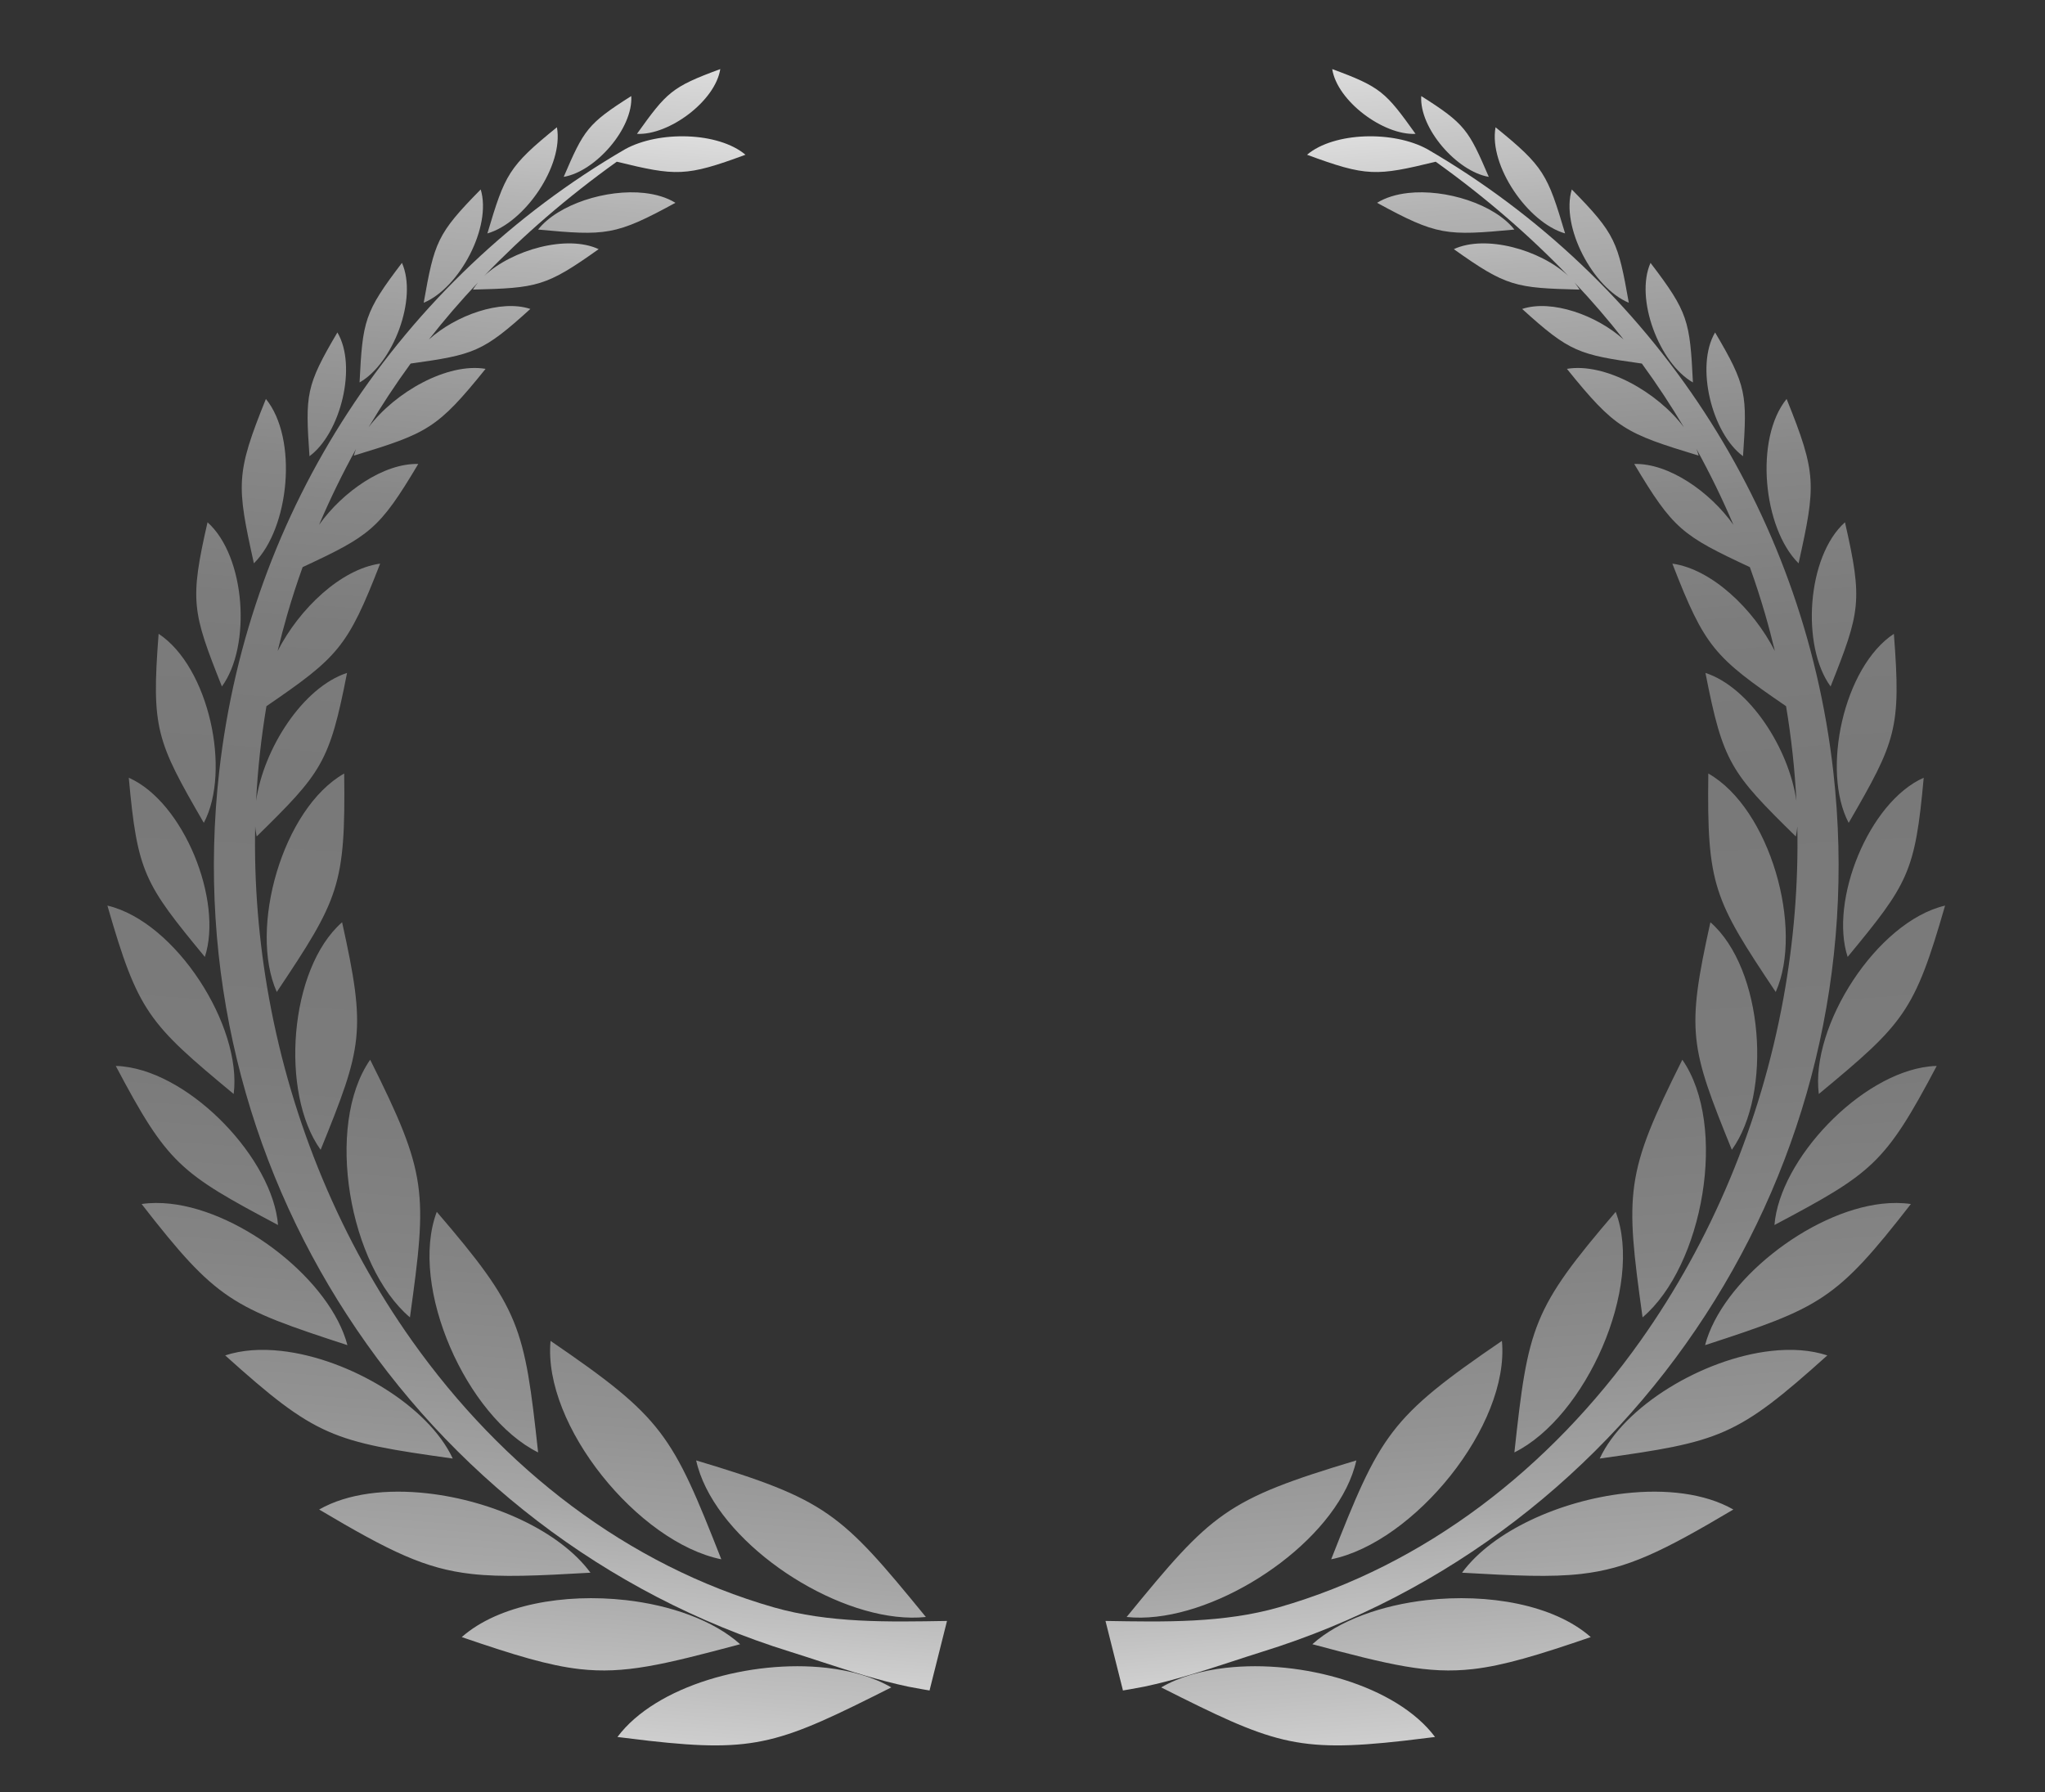 <svg width="81" height="71" viewBox="0 0 81 71" fill="none" xmlns="http://www.w3.org/2000/svg">
<rect x="0" y="0" width="81" height="71" fill="#333333" stroke="none"/>
<path d="M28.529 2.737C26.597 3.447 26.411 3.652 25.229 5.303C26.501 5.365 28.333 4.004 28.529 2.737ZM25.003 3.806C23.268 4.904 23.125 5.148 22.328 7.006C23.583 6.796 25.085 5.085 25.003 3.806ZM22.059 5.042C20.137 6.6 20.002 6.907 19.305 9.247C20.781 8.823 22.335 6.559 22.059 5.042ZM25.532 7.646C24.026 7.477 22.105 8.092 21.313 9.094C24.003 9.345 24.374 9.334 26.753 8.034C26.411 7.823 25.988 7.698 25.527 7.646L25.532 7.646ZM19.04 7.505C17.306 9.267 17.208 9.588 16.782 11.993C18.2 11.408 19.488 8.984 19.04 7.505ZM15.921 10.414C14.425 12.376 14.364 12.711 14.242 15.15C15.573 14.396 16.55 11.832 15.921 10.414ZM13.364 13.17C12.109 15.294 12.091 15.629 12.258 18.072C13.49 17.167 14.156 14.505 13.364 13.17ZM10.532 15.804C9.331 18.776 9.368 19.208 10.056 22.316C11.47 20.917 11.807 17.372 10.532 15.804ZM8.22 20.69C7.507 23.812 7.613 24.233 8.789 27.194C9.96 25.595 9.732 22.039 8.22 20.69ZM6.283 25.108C5.993 28.87 6.194 29.35 8.073 32.597C9.163 30.531 8.275 26.42 6.283 25.108ZM13.633 30.642C11.192 32.026 9.842 36.784 10.963 39.296C13.417 35.624 13.69 35.083 13.633 30.642ZM5.101 30.809C5.441 34.57 5.719 35.005 8.114 37.907C8.84 35.69 7.286 31.777 5.101 30.809ZM13.55 36.534C11.442 38.379 11.091 43.313 12.7 45.548C14.36 41.46 14.512 40.876 13.55 36.534ZM4.254 35.874C5.471 40.1 5.883 40.541 9.256 43.337C9.598 40.648 6.963 36.512 4.254 35.874ZM14.662 41.98C12.846 44.598 13.836 50.15 16.237 52.186C16.929 47.209 16.934 46.522 14.662 41.98ZM4.887 42.247C4.787 42.236 4.687 42.224 4.586 42.227C6.643 46.12 7.137 46.469 11.013 48.528C10.802 45.921 7.608 42.554 4.887 42.247ZM17.3 48.006C16.18 50.982 18.489 56.135 21.314 57.536C20.771 52.539 20.611 51.867 17.3 48.006ZM6.755 47.686C6.36 47.642 5.976 47.642 5.609 47.696C8.578 51.514 9.177 51.793 13.761 53.287C13.099 50.754 9.633 48.011 6.755 47.686ZM21.807 53.118C21.492 56.469 25.292 61.106 28.57 61.77C26.619 56.807 26.268 56.166 21.807 53.118ZM11.147 53.516C10.344 53.426 9.584 53.474 8.919 53.693C12.522 56.933 13.161 57.111 17.933 57.779C16.966 55.693 13.849 53.821 11.147 53.516ZM27.574 57.853C28.221 60.773 32.27 63.679 35.495 64.043C35.903 64.089 36.302 64.095 36.672 64.055C33.291 59.917 32.757 59.409 27.574 57.853ZM16.936 59.158C15.331 58.977 13.772 59.152 12.641 59.798C15.454 61.468 16.835 62.143 18.673 62.35C19.874 62.486 21.272 62.423 23.387 62.301C22.174 60.649 19.501 59.447 16.936 59.158ZM24.785 63.387C22.358 63.113 19.748 63.564 18.289 64.852C20.378 65.568 21.736 65.981 22.961 66.12C24.742 66.321 26.251 65.952 29.316 65.134C28.263 64.188 26.57 63.588 24.78 63.386L24.785 63.387ZM32.736 66.069C29.744 65.731 25.981 66.769 24.456 68.809C24.898 68.864 25.31 68.915 25.695 68.959C29.969 69.441 30.918 69.053 35.303 66.845C34.595 66.433 33.705 66.178 32.731 66.068L32.736 66.069Z" fill="url(#paint0_linear_600_1919)"/>
<path fill-rule="evenodd" clip-rule="evenodd" d="M36.828 66.968C36.828 66.968 36.342 66.889 35.971 66.814C34.786 66.565 33.636 66.189 32.504 65.821C32.11 65.69 31.71 65.563 31.311 65.436C23.941 63.152 17.794 58.336 13.742 52.087C9.755 45.947 7.795 38.428 8.682 30.568C9.276 25.311 11.081 20.483 13.781 16.339C16.585 12.038 20.36 8.467 24.756 5.913C26.095 5.17 28.455 5.225 29.527 6.13C27.163 7.003 26.785 6.98 24.43 6.406C22.463 7.814 20.719 9.33 19.182 10.926C20.29 9.892 22.456 9.285 23.712 9.87C21.625 11.356 21.278 11.408 18.731 11.472C18.79 11.377 18.858 11.284 18.931 11.191C18.237 11.926 17.59 12.68 16.988 13.449C18.054 12.487 19.833 11.851 21.006 12.239C19.115 13.954 18.772 14.05 16.265 14.402C15.662 15.228 15.11 16.07 14.599 16.927C15.647 15.53 17.722 14.359 19.233 14.612C17.314 16.992 16.93 17.161 14.016 18.049C14.04 17.96 14.069 17.872 14.103 17.784C13.559 18.771 13.07 19.775 12.639 20.789C13.576 19.471 15.209 18.342 16.566 18.38C15.023 20.971 14.658 21.219 11.987 22.466C11.764 23.085 11.563 23.707 11.382 24.331C11.241 24.816 11.114 25.302 10.997 25.789C11.86 24.106 13.503 22.546 15.057 22.327C13.768 25.649 13.389 26.03 10.553 27.975C10.344 29.226 10.208 30.476 10.144 31.724C10.44 29.655 11.993 27.229 13.746 26.657C13.051 30.215 12.742 30.608 10.167 33.136C10.139 33.003 10.116 32.866 10.108 32.725C10.059 35.033 10.253 37.321 10.659 39.555C11.563 44.506 13.527 49.177 16.32 53.114C19.905 58.17 24.849 62.008 30.645 63.673C31.73 63.983 32.854 64.129 34.011 64.192C35.153 64.254 36.325 64.232 37.51 64.212L36.82 66.958L36.828 66.968Z" fill="url(#paint1_linear_600_1919)"/>
<path d="M52.768 2.737C54.7 3.447 54.886 3.652 56.068 5.303C54.796 5.365 52.964 4.004 52.768 2.737ZM56.294 3.806C58.029 4.904 58.172 5.148 58.969 7.006C57.714 6.796 56.212 5.085 56.294 3.806ZM59.237 5.042C61.159 6.6 61.295 6.907 61.992 9.247C60.516 8.823 58.961 6.559 59.237 5.042ZM55.765 7.646C57.271 7.477 59.192 8.092 59.983 9.094C57.294 9.345 56.923 9.334 54.544 8.034C54.886 7.823 55.309 7.698 55.77 7.646L55.765 7.646ZM62.257 7.505C63.99 9.267 64.089 9.588 64.515 11.993C63.097 11.408 61.809 8.984 62.257 7.505ZM65.375 10.414C66.872 12.376 66.933 12.711 67.055 15.15C65.724 14.396 64.747 11.832 65.375 10.414ZM67.933 13.17C69.188 15.294 69.206 15.629 69.039 18.072C67.807 17.167 67.141 14.505 67.933 13.17ZM70.765 15.804C71.966 18.776 71.928 19.208 71.24 22.316C69.827 20.917 69.489 17.372 70.765 15.804ZM73.077 20.69C73.79 23.812 73.684 24.233 72.508 27.194C71.337 25.595 71.565 22.039 73.077 20.69ZM75.014 25.108C75.304 28.87 75.103 29.35 73.224 32.597C72.134 30.531 73.022 26.42 75.014 25.108ZM67.664 30.642C70.105 32.026 71.455 36.784 70.334 39.296C67.88 35.624 67.607 35.083 67.664 30.642ZM76.196 30.809C75.856 34.57 75.578 35.005 73.183 37.907C72.457 35.69 74.011 31.777 76.196 30.809ZM67.747 36.534C69.855 38.379 70.205 43.313 68.596 45.548C66.937 41.46 66.785 40.876 67.747 36.534ZM77.042 35.874C75.826 40.1 75.414 40.541 72.041 43.337C71.699 40.648 74.334 36.512 77.042 35.874ZM66.635 41.98C68.451 44.598 67.461 50.15 65.06 52.186C64.368 47.209 64.363 46.522 66.635 41.98ZM76.41 42.247C76.51 42.236 76.61 42.224 76.711 42.227C74.654 46.12 74.16 46.469 70.284 48.528C70.495 45.921 73.689 42.554 76.41 42.247ZM63.996 48.006C65.117 50.982 62.807 56.135 59.983 57.536C60.526 52.539 60.685 51.867 63.996 48.006ZM74.542 47.686C74.936 47.642 75.321 47.642 75.688 47.696C72.719 51.514 72.12 51.793 67.536 53.287C68.198 50.754 71.664 48.011 74.542 47.686ZM59.489 53.118C59.805 56.469 56.005 61.106 52.727 61.77C54.678 56.807 55.028 56.166 59.489 53.118ZM70.15 53.516C70.953 53.426 71.713 53.474 72.378 53.693C68.775 56.933 68.136 57.111 63.363 57.779C64.33 55.693 67.448 53.821 70.15 53.516ZM53.723 57.853C53.076 60.773 49.027 63.679 45.802 64.043C45.394 64.089 44.995 64.095 44.625 64.055C48.006 59.917 48.54 59.409 53.723 57.853ZM64.361 59.158C65.966 58.977 67.525 59.152 68.656 59.798C65.843 61.468 64.462 62.143 62.624 62.35C61.422 62.486 60.025 62.423 57.91 62.301C59.123 60.649 61.796 59.447 64.361 59.158ZM56.512 63.387C58.939 63.113 61.549 63.564 63.008 64.852C60.919 65.568 59.561 65.981 58.336 66.12C56.555 66.321 55.046 65.952 51.981 65.134C53.034 64.188 54.726 63.588 56.517 63.386L56.512 63.387ZM48.561 66.069C51.553 65.731 55.316 66.769 56.84 68.809C56.399 68.864 55.987 68.915 55.602 68.959C51.328 69.441 50.379 69.053 45.993 66.845C46.702 66.433 47.592 66.178 48.566 66.068L48.561 66.069Z" fill="url(#paint2_linear_600_1919)"/>
<path fill-rule="evenodd" clip-rule="evenodd" d="M44.468 66.968C44.468 66.968 44.955 66.889 45.326 66.814C46.51 66.565 47.661 66.189 48.793 65.821C49.187 65.69 49.586 65.563 49.986 65.436C57.356 63.152 63.503 58.336 67.555 52.087C71.542 45.947 73.502 38.428 72.615 30.568C72.021 25.311 70.216 20.483 67.516 16.339C64.712 12.038 60.937 8.467 56.541 5.913C55.202 5.17 52.842 5.225 51.77 6.13C54.134 7.003 54.512 6.98 56.866 6.406C58.834 7.814 60.578 9.33 62.114 10.926C61.007 9.892 58.841 9.285 57.584 9.87C59.672 11.356 60.019 11.408 62.566 11.472C62.507 11.377 62.439 11.284 62.366 11.191C63.059 11.926 63.707 12.68 64.309 13.449C63.243 12.487 61.464 11.851 60.291 12.239C62.182 13.954 62.525 14.05 65.032 14.402C65.635 15.228 66.187 16.07 66.698 16.927C65.65 15.53 63.575 14.359 62.064 14.612C63.983 16.992 64.367 17.161 67.281 18.049C67.257 17.96 67.228 17.872 67.194 17.784C67.738 18.771 68.226 19.775 68.658 20.789C67.721 19.471 66.088 18.342 64.731 18.38C66.274 20.971 66.639 21.219 69.309 22.466C69.533 23.085 69.733 23.707 69.915 24.331C70.056 24.816 70.183 25.302 70.3 25.789C69.437 24.106 67.794 22.546 66.24 22.327C67.528 25.649 67.908 26.03 70.744 27.975C70.953 29.226 71.089 30.476 71.153 31.724C70.857 29.655 69.304 27.229 67.551 26.657C68.246 30.215 68.555 30.608 71.13 33.136C71.158 33.003 71.181 32.866 71.189 32.725C71.238 35.033 71.044 37.321 70.638 39.555C69.734 44.506 67.77 49.177 64.977 53.114C61.392 58.17 56.448 62.008 50.652 63.673C49.567 63.983 48.443 64.129 47.286 64.192C46.144 64.254 44.972 64.232 43.787 64.212L44.477 66.958L44.468 66.968Z" fill="url(#paint3_linear_600_1919)"/>
<defs>
<linearGradient id="paint0_linear_600_1919" x1="19.794" y1="74.265" x2="26.851" y2="-21.123" gradientUnits="userSpaceOnUse">
<stop stop-color="white"/>
<stop offset="0.03" stop-color="#E1E1E1"/>
<stop offset="0.08" stop-color="#C1C1C1"/>
<stop offset="0.13" stop-color="#A6A6A6"/>
<stop offset="0.19" stop-color="#929292"/>
<stop offset="0.25" stop-color="#848484"/>
<stop offset="0.32" stop-color="#7B7B7B"/>
<stop offset="0.45" stop-color="#797979"/>
<stop offset="0.52" stop-color="#7C7C7C"/>
<stop offset="0.58" stop-color="#878787"/>
<stop offset="0.63" stop-color="#999999"/>
<stop offset="0.69" stop-color="#B2B2B2"/>
<stop offset="0.74" stop-color="#D3D3D3"/>
<stop offset="0.8" stop-color="white"/>
<stop offset="0.84" stop-color="#F9F9F9"/>
<stop offset="0.88" stop-color="#E9E9E9"/>
<stop offset="0.93" stop-color="#CECECE"/>
<stop offset="0.99" stop-color="#AAAAAA"/>
<stop offset="1" stop-color="#A3A3A3"/>
</linearGradient>
<linearGradient id="paint1_linear_600_1919" x1="22.358" y1="70.765" x2="28.801" y2="-15.96" gradientUnits="userSpaceOnUse">
<stop stop-color="white"/>
<stop offset="0.03" stop-color="#E1E1E1"/>
<stop offset="0.08" stop-color="#C1C1C1"/>
<stop offset="0.13" stop-color="#A6A6A6"/>
<stop offset="0.19" stop-color="#929292"/>
<stop offset="0.25" stop-color="#848484"/>
<stop offset="0.32" stop-color="#7B7B7B"/>
<stop offset="0.45" stop-color="#797979"/>
<stop offset="0.52" stop-color="#7C7C7C"/>
<stop offset="0.58" stop-color="#878787"/>
<stop offset="0.63" stop-color="#999999"/>
<stop offset="0.69" stop-color="#B2B2B2"/>
<stop offset="0.74" stop-color="#D3D3D3"/>
<stop offset="0.8" stop-color="white"/>
<stop offset="0.84" stop-color="#F9F9F9"/>
<stop offset="0.88" stop-color="#E9E9E9"/>
<stop offset="0.93" stop-color="#CECECE"/>
<stop offset="0.99" stop-color="#AAAAAA"/>
<stop offset="1" stop-color="#A3A3A3"/>
</linearGradient>
<linearGradient id="paint2_linear_600_1919" x1="61.503" y1="74.265" x2="54.446" y2="-21.123" gradientUnits="userSpaceOnUse">
<stop stop-color="white"/>
<stop offset="0.03" stop-color="#E1E1E1"/>
<stop offset="0.08" stop-color="#C1C1C1"/>
<stop offset="0.13" stop-color="#A6A6A6"/>
<stop offset="0.19" stop-color="#929292"/>
<stop offset="0.25" stop-color="#848484"/>
<stop offset="0.32" stop-color="#7B7B7B"/>
<stop offset="0.45" stop-color="#797979"/>
<stop offset="0.52" stop-color="#7C7C7C"/>
<stop offset="0.58" stop-color="#878787"/>
<stop offset="0.63" stop-color="#999999"/>
<stop offset="0.69" stop-color="#B2B2B2"/>
<stop offset="0.74" stop-color="#D3D3D3"/>
<stop offset="0.8" stop-color="white"/>
<stop offset="0.84" stop-color="#F9F9F9"/>
<stop offset="0.88" stop-color="#E9E9E9"/>
<stop offset="0.93" stop-color="#CECECE"/>
<stop offset="0.99" stop-color="#AAAAAA"/>
<stop offset="1" stop-color="#A3A3A3"/>
</linearGradient>
<linearGradient id="paint3_linear_600_1919" x1="58.939" y1="70.765" x2="52.496" y2="-15.96" gradientUnits="userSpaceOnUse">
<stop stop-color="white"/>
<stop offset="0.03" stop-color="#E1E1E1"/>
<stop offset="0.08" stop-color="#C1C1C1"/>
<stop offset="0.13" stop-color="#A6A6A6"/>
<stop offset="0.19" stop-color="#929292"/>
<stop offset="0.25" stop-color="#848484"/>
<stop offset="0.32" stop-color="#7B7B7B"/>
<stop offset="0.45" stop-color="#797979"/>
<stop offset="0.52" stop-color="#7C7C7C"/>
<stop offset="0.58" stop-color="#878787"/>
<stop offset="0.63" stop-color="#999999"/>
<stop offset="0.69" stop-color="#B2B2B2"/>
<stop offset="0.74" stop-color="#D3D3D3"/>
<stop offset="0.8" stop-color="white"/>
<stop offset="0.84" stop-color="#F9F9F9"/>
<stop offset="0.88" stop-color="#E9E9E9"/>
<stop offset="0.93" stop-color="#CECECE"/>
<stop offset="0.99" stop-color="#AAAAAA"/>
<stop offset="1" stop-color="#A3A3A3"/>
</linearGradient>
</defs>
</svg>
